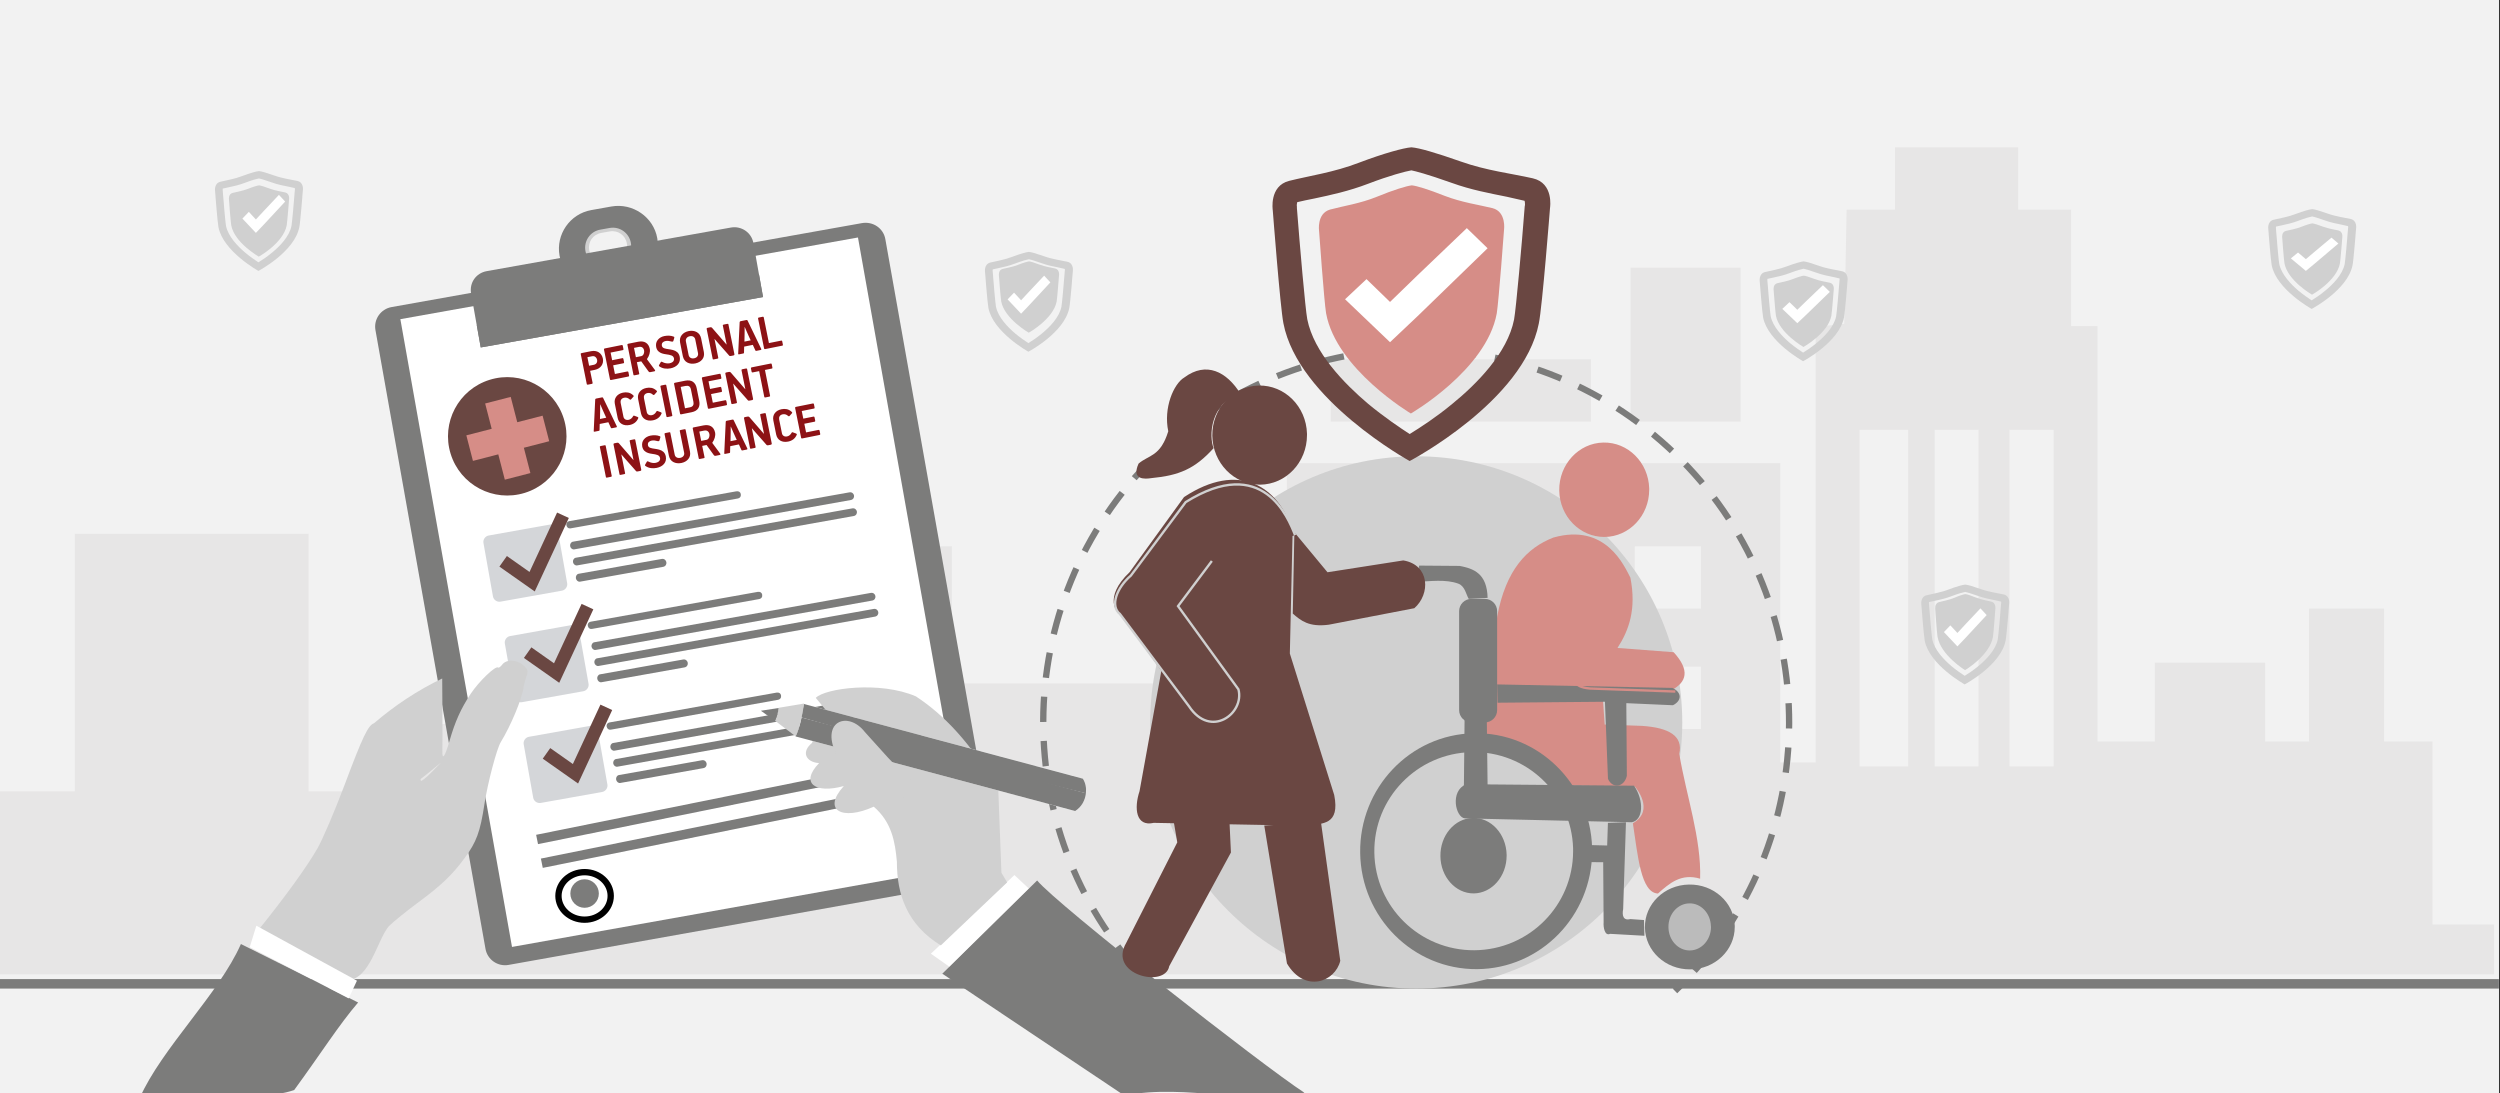 <svg width="526" height="230" xmlns="http://www.w3.org/2000/svg" xmlns:xlink="http://www.w3.org/1999/xlink" overflow="hidden"><rect width="100%" height="100%" fill="#333333" stroke="none"/><defs><clipPath id="clip0"><path d="M0 0 526 0 526 230 0 230Z" fill-rule="evenodd" clip-rule="evenodd"/></clipPath></defs><g clip-path="url(#clip0)"><rect x="0" y="0" width="525.239" height="230" fill="#FFFFFF" transform="scale(1.001 1)"/><rect x="0" y="0" width="525.239" height="230" fill="#F2F2F2" transform="scale(1.001 1)"/><path d="M0 154.748 0 135.497 7.892 135.497 15.728 135.497 15.728 108.429 15.728 81.308 40.292 81.308 64.856 81.308 64.856 108.429 64.856 135.497 74.582 135.497 84.308 135.497 84.308 128.572 84.308 121.595 92.866 121.333 101.425 121.071 101.647 95.944 101.925 70.817 106.093 70.817 110.205 70.817 110.205 96.154 110.205 121.543 117.653 121.543 125.044 121.543 125.044 117.137 125.044 112.783 137.548 112.783 150.053 112.783 150.053 98.357 150.053 83.931 157.945 83.931 165.781 83.931 165.781 61.217 165.781 38.451 169.949 38.451 174.117 38.451 174.117 61.217 174.117 83.931 187.121 83.931 200.07 83.931 200.07 98.357 200.07 112.783 225.079 112.783 250.088 112.783 250.088 124.166 250.088 135.497 260.258 135.497 270.484 135.497 270.484 100.98 270.484 66.463 322.336 66.463 374.187 66.463 374.187 97.937 374.187 129.412 377.911 129.412 381.634 129.412 381.634 83.564 381.634 37.717 384.635 37.454 387.637 37.14 387.914 25.127 388.137 13.114 393.194 13.114 398.307 13.114 398.307 6.557 398.307 0 411.256 0 424.205 0 424.205 6.557 424.205 13.114 429.763 13.114 435.32 13.114 435.32 25.337 435.32 37.612 438.099 37.612 440.878 37.612 440.878 81.308 440.878 125.005 446.935 125.005 452.937 125.005 452.937 116.717 452.937 108.429 464.497 108.429 476.112 108.429 476.112 116.717 476.112 125.005 480.725 125.005 485.338 125.005 485.338 111.052 485.338 97.046 493.229 97.046 501.121 97.046 501.121 111.052 501.121 125.005 506.178 125.005 511.291 125.005 511.291 144.257 511.291 163.509 517.794 163.509 524.24 163.509 524.24 168.754 524.24 174 262.148 174 0 174 0 154.748ZM401.086 94.842 401.086 59.434 395.973 59.434 390.86 59.434 390.86 94.842 390.86 130.251 395.973 130.251 401.086 130.251 401.086 94.842ZM415.869 94.842 415.869 59.434 411.256 59.434 406.643 59.434 406.643 94.842 406.643 130.251 411.256 130.251 415.869 130.251 415.869 94.842ZM431.652 94.842 431.652 59.434 426.984 59.434 422.371 59.434 422.371 94.842 422.371 130.251 426.984 130.251 431.652 130.251 431.652 94.842ZM301.94 115.825 301.94 109.268 294.993 109.268 288.046 109.268 288.046 115.825 288.046 122.382 294.993 122.382 301.94 122.382 301.94 115.825ZM329.727 115.825 329.727 109.268 322.78 109.268 315.833 109.268 315.833 115.825 315.833 122.382 322.78 122.382 329.727 122.382 329.727 115.825ZM357.515 115.825 357.515 109.268 350.568 109.268 343.621 109.268 343.621 115.825 343.621 122.382 350.568 122.382 357.515 122.382 357.515 115.825ZM301.94 90.488 301.94 83.931 294.993 83.931 288.046 83.931 288.046 90.488 288.046 97.046 294.993 97.046 301.94 97.046 301.94 90.488ZM329.727 90.488 329.727 83.931 322.78 83.931 315.833 83.931 315.833 90.488 315.833 97.046 322.78 97.046 329.727 97.046 329.727 90.488ZM357.515 90.488 357.515 83.931 350.568 83.931 343.621 83.931 343.621 90.488 343.621 97.046 350.568 97.046 357.515 97.046 357.515 90.488ZM279.71 51.146 279.71 44.589 307.053 44.589 334.396 44.589 334.396 51.146 334.396 57.703 307.053 57.703 279.71 57.703 279.71 51.146ZM342.732 41.546 342.732 25.337 354.291 25.337 365.851 25.337 365.851 41.546 365.851 57.703 354.291 57.703 342.732 57.703 342.732 41.546Z" fill="#E7E6E6" fill-rule="evenodd" transform="matrix(1.001 0 -0 1 0 31)"/><path d="M0 0 525.239 0" stroke="#7C7C7B" stroke-width="1.997" stroke-miterlimit="8" fill="none" fill-rule="evenodd" transform="matrix(1.001 0 -0 1 0 207)"/><path d="M0 56C-1.42385e-14 25.072 25.036 0 55.919 0 86.802-1.42591e-14 111.838 25.072 111.838 56 111.838 86.928 86.802 112 55.919 112 25.036 112-2.13577e-14 86.928 0 56Z" fill="#D0D0D0" fill-rule="evenodd" transform="matrix(1.001 0 -0 1 242 96)"/><path d="M18.973 10.034C18.973 15.503 14.774 19.932 9.585 19.977 4.397 20 0.132 15.638 0.066 10.169 0 4.723 4.133 0.226 9.321 0.113 14.51 0 18.819 4.294 18.973 9.763" fill="#D68D87" fill-rule="evenodd" transform="matrix(1.001 0 -0 1 328 93)"/><path d="M3.008 19.68C4.862 9.84 9.25 5.279 14.814 3.1 25.828 0 29.695 9.031 31.007 11.547 32.296 18.174 30.713 22.578 28.293 26.329L40.099 27.228C43.581 31.047 42.835 33.518 39.669 35.203L25.081 35.158 25.602 42.437 33.517 42.729C39.035 43.111 42.134 44.796 41.275 48.615 42.745 57.377 45.933 66.43 45.662 74.877 41.659 73.687 39.216 75.843 36.797 78 33.178 77.843 32.567 69.98 31.527 63.218 36.322 60.432 31.957 55.512 31.957 55.512L13.864 55.22 0 46.369 3.008 19.68Z" fill="#D68D87" fill-rule="evenodd" transform="matrix(1.001 0 -0 1 312 110)"/><path d="M25.485 136.427C-6.461 107.168-8.674 57.514 20.543 25.522 49.76-6.471 99.342-8.686 131.288 20.573 163.234 49.832 165.447 99.486 136.23 131.478 135.122 132.691 133.977 133.868 132.796 135.009" stroke="#7C7C7B" stroke-width="1.331" stroke-miterlimit="8" stroke-dasharray="5.326 3.994" fill="none" fill-rule="evenodd" transform="matrix(1.001 0 -0 1 219.5 73.5)"/><path d="M20.06 0C20.001 0 20.001 0 20.001 0 20.001 0 20.001 0 20.001 0 18.939 0.12 16.166 0.959 12.685 2.397 9.145 3.835 5.723 4.315 2.832 5.094 0 5.933 0.531 9.588 0.531 9.588 0.531 9.588 1.593 24.45 2.006 26.906 4.13 38.652 19.824 48 19.824 48 19.824 48 19.824 48 19.824 48 19.824 48 35.694 38.831 37.877 26.966 38.29 24.45 39.411 9.348 39.411 9.348 39.411 9.348 39.942 5.573 36.992 4.794 34.042 4.075 30.561 3.596 26.962 2.217 23.482 0.839 21.122 0.12 20.06 0 20.06 0 20.06 0 20.06 0Z" fill="#D68D87" fill-rule="evenodd" transform="matrix(1.001 0 -0 1 277 39)"/><path d="M29.926 0C29.866 0 29.866 0 29.866 0 29.866 0 29.866 0 29.866 0 28.294 0.12 24.122 1.255 18.923 3.228 13.663 5.261 8.524 5.978 4.232 7.054 0 8.13 0.786 13.212 0.786 13.212 0.786 13.212 2.358 33.658 3.023 37.005 6.106 53.087 29.564 66 29.564 66 29.564 66 29.564 66 29.564 66 29.564 66 53.505 53.446 56.709 37.065 57.434 33.658 59.067 12.734 59.067 12.734 59.067 12.734 59.913 7.533 55.439 6.516 50.965 5.5 45.706 4.902 40.325 2.989 35.065 1.136 31.559 0.12 29.987 0 29.987 0 29.987 0 29.987 0L29.926 0ZM38.39 7.473C42.502 8.967 46.492 9.685 49.998 10.402 49.998 10.402 53.142 11.12 53.686 11.239 53.686 11.239 53.807 11.239 53.807 12.136 53.807 12.255 53.746 12.255 53.746 12.435 53.142 20.386 51.933 33.897 51.51 36.228 50.119 43.283 43.65 49.799 38.511 53.984 35.126 56.794 31.8 58.946 29.564 60.321 27.448 58.946 24.183 56.734 20.858 53.984 15.779 49.679 9.431 43.163 8.041 36.169 7.618 33.897 6.469 20.625 5.864 12.793 5.864 12.674 5.864 12.674 5.864 12.495 5.804 12.196 5.864 11.837 5.925 11.538 7.013 11.299 8.222 11 9.552 10.761 12.938 10.043 16.807 9.207 20.858 7.652 25.392 5.918 28.596 5.082 29.926 4.842 30.773 5.022 33.01 5.56 38.39 7.473Z" fill="#6A4742" fill-rule="evenodd" transform="matrix(1.001 0 -0 1 267 31)"/><path d="M25.594 0 15.269 9.882 9.452 15.529 4.508 10.729 0 14.965 9.452 24 9.452 24 9.452 24 15.269 18.494 29.957 4.235 25.594 0Z" fill="#FFFFFF" fill-rule="evenodd" transform="matrix(1.001 0 -0 1 283 48)"/><path d="M104.528 140.66C4.169 140.66 4.169 140.66 4.169 140.66 1.876 140.66 0 138.784 0 136.492 0 4.168 0 4.168 0 4.168 0 1.875 1.876 0 4.169 0 104.528 0 104.528 0 104.528 0 106.925 0 108.801 1.875 108.801 4.168 108.801 136.492 108.801 136.492 108.801 136.492 108.801 138.784 106.925 140.66 104.528 140.66" fill="#7C7C7B" fill-rule="evenodd" transform="matrix(0.986 -0.176 0.175 0.984 78.264 65.344)"/><rect x="0" y="0" width="88.769" height="123.186" fill="#F3EEDD" transform="matrix(0.986 -0.176 0.175 0.984 89.685 72.379)"/><rect x="0" y="0" width="97.646" height="134.229" fill="#FFFFFF" transform="matrix(0.986 -0.176 0.175 0.984 84.236 67.153)"/><path d="M9.6 10.109C7.826 10.109 7.826 10.109 7.826 10.109 6.052 10.109 4.696 8.65 4.696 6.879 4.696 5.107 6.052 3.752 7.826 3.752 9.6 3.752 9.6 3.752 9.6 3.752 11.374 3.752 12.73 5.107 12.73 6.879 12.73 8.65 11.374 10.109 9.6 10.109M10.539 0C6.887 0 6.887 0 6.887 0 3.13 0 0 3.127 0 6.879 0 10.735 3.13 13.757 6.887 13.757 10.539 13.757 10.539 13.757 10.539 13.757 14.295 13.757 17.426 10.735 17.426 6.879 17.426 3.127 14.295 0 10.539 0" fill="#D0D0D0" fill-rule="evenodd" transform="matrix(0.986 -0.176 0.175 0.984 118.136 46.693)"/><path d="M12.512 0C8.237 0 8.237 0 8.237 0 3.649 0 0 3.76 0 8.25 0 12.845 3.649 16.605 8.237 16.605 12.512 16.605 12.512 16.605 12.512 16.605 17.099 16.605 20.853 12.845 20.853 8.25 20.853 3.76 17.099 0 12.512 0M11.365 12.114C9.384 12.114 9.384 12.114 9.384 12.114 7.194 12.114 5.526 10.443 5.526 8.25 5.526 6.162 7.194 4.386 9.384 4.386 11.365 4.386 11.365 4.386 11.365 4.386 13.554 4.386 15.223 6.162 15.223 8.25 15.223 10.443 13.554 12.114 11.365 12.114" fill="#7C7C7B" fill-rule="evenodd" transform="matrix(0.986 -0.176 0.175 0.984 116.28 45.651)"/><path d="M60.241 15.591C0 15.591 0 15.591 0 15.591 0 4.054 0 4.054 0 4.054 0 1.767 1.772 0 4.065 0 56.177 0 56.177 0 56.177 0 58.365 0 60.241 1.767 60.241 4.054L60.241 15.591Z" fill="#7C7C7B" fill-rule="evenodd" transform="matrix(0.986 -0.176 0.175 0.984 98.41 57.76)"/><rect x="0" y="0" width="60.241" height="4.779" fill="#7C7C7B" transform="matrix(0.986 -0.176 0.175 0.984 100.313 68.403)"/><path d="M14.479 14.143C1.354 14.143 1.354 14.143 1.354 14.143 0.625 14.143 0 13.519 0 12.791 0 1.352 0 1.352 0 1.352 0 0.624 0.625 0 1.354 0 14.479 0 14.479 0 14.479 0 15.208 0 15.833 0.624 15.833 1.352 15.833 12.791 15.833 12.791 15.833 12.791 15.833 13.519 15.208 14.143 14.479 14.143" fill="#D4D6D9" fill-rule="evenodd" transform="matrix(0.986 -0.176 0.175 0.984 101.482 112.909)"/><path d="M36.382 1.545C0.73 1.545 0.73 1.545 0.73 1.545 0.313 1.545 0 1.236 0 0.721 0 0.309 0.313 0 0.73 0 36.382 0 36.382 0 36.382 0 36.904 0 37.216 0.309 37.216 0.721 37.216 1.236 36.904 1.545 36.382 1.545" fill="#7C7C7B" fill-rule="evenodd" transform="matrix(0.986 -0.176 0.175 0.984 119.041 109.779)"/><path d="M59.745 1.641C0.73 1.641 0.73 1.641 0.73 1.641 0.313 1.641 0 1.231 0 0.821 0 0.41 0.313 0 0.73 0 59.745 0 59.745 0 59.745 0 60.266 0 60.579 0.41 60.579 0.821 60.579 1.231 60.266 1.641 59.745 1.641" fill="#7C7C7B" fill-rule="evenodd" transform="matrix(0.986 -0.176 0.175 0.984 119.814 114.103)"/><path d="M59.745 1.641C0.73 1.641 0.73 1.641 0.73 1.641 0.313 1.641 0 1.231 0 0.821 0 0.41 0.313 0 0.73 0 59.745 0 59.745 0 59.745 0 60.266 0 60.579 0.41 60.579 0.821 60.579 1.231 60.266 1.641 59.745 1.641" fill="#7C7C7B" fill-rule="evenodd" transform="matrix(0.986 -0.176 0.175 0.984 120.417 117.477)"/><path d="M18.473 1.689C0.731 1.689 0.731 1.689 0.731 1.689 0.313 1.689 0 1.267 0 0.845 0 0.422 0.313 0 0.731 0 18.473 0 18.473 0 18.473 0 18.995 0 19.308 0.422 19.308 0.845 19.308 1.267 18.995 1.689 18.473 1.689" fill="#7C7C7B" fill-rule="evenodd" transform="matrix(0.986 -0.176 0.175 0.984 121.02 120.851)"/><path d="M14.479 14.143C1.354 14.143 1.354 14.143 1.354 14.143 0.625 14.143 0 13.519 0 12.791 0 1.352 0 1.352 0 1.352 0 0.624 0.625 0 1.354 0 14.479 0 14.479 0 14.479 0 15.208 0 15.833 0.624 15.833 1.352 15.833 12.791 15.833 12.791 15.833 12.791 15.833 13.519 15.208 14.143 14.479 14.143" fill="#D4D6D9" fill-rule="evenodd" transform="matrix(0.986 -0.176 0.175 0.984 105.981 134.067)"/><path d="M36.382 1.545C0.73 1.545 0.73 1.545 0.73 1.545 0.313 1.545 0 1.236 0 0.721 0 0.309 0.313 0 0.73 0 36.382 0 36.382 0 36.382 0 36.904 0 37.216 0.309 37.216 0.721 37.216 1.236 36.904 1.545 36.382 1.545" fill="#7C7C7B" fill-rule="evenodd" transform="matrix(0.986 -0.176 0.175 0.984 123.54 130.937)"/><path d="M59.745 1.641C0.73 1.641 0.73 1.641 0.73 1.641 0.313 1.641 0 1.231 0 0.821 0 0.41 0.313 0 0.73 0 59.745 0 59.745 0 59.745 0 60.266 0 60.579 0.41 60.579 0.821 60.579 1.231 60.266 1.641 59.745 1.641" fill="#7C7C7B" fill-rule="evenodd" transform="matrix(0.986 -0.176 0.175 0.984 124.313 135.261)"/><path d="M59.745 1.641C0.73 1.641 0.73 1.641 0.73 1.641 0.313 1.641 0 1.231 0 0.821 0 0.41 0.313 0 0.73 0 59.745 0 59.745 0 59.745 0 60.266 0 60.579 0.41 60.579 0.821 60.579 1.231 60.266 1.641 59.745 1.641" fill="#7C7C7B" fill-rule="evenodd" transform="matrix(0.986 -0.176 0.175 0.984 124.916 138.635)"/><path d="M18.473 1.689C0.731 1.689 0.731 1.689 0.731 1.689 0.313 1.689 0 1.267 0 0.845 0 0.422 0.313 0 0.731 0 18.473 0 18.473 0 18.473 0 18.995 0 19.308 0.422 19.308 0.845 19.308 1.267 18.995 1.689 18.473 1.689" fill="#7C7C7B" fill-rule="evenodd" transform="matrix(0.986 -0.176 0.175 0.984 125.52 142.009)"/><path d="M14.097 0.178 6.208 11.469 2.115 7.33 0.178 9.245 6.569 15.704 16.327 1.737Z" fill="#6A4742" fill-rule="evenodd" transform="matrix(0.986 -0.176 0.175 0.984 103.281 110.147)"/><path d="M14.097 0.178 6.208 11.469 2.115 7.33 0.178 9.245 6.569 15.704 16.327 1.737Z" fill="#6A4742" fill-rule="evenodd" transform="matrix(0.986 -0.176 0.175 0.984 108.436 129.364)"/><path d="M14.479 14.143C1.354 14.143 1.354 14.143 1.354 14.143 0.625 14.143 0 13.519 0 12.791 0 1.352 0 1.352 0 1.352 0 0.624 0.625 0 1.354 0 14.479 0 14.479 0 14.479 0 15.208 0 15.833 0.624 15.833 1.352 15.833 12.791 15.833 12.791 15.833 12.791 15.833 13.519 15.208 14.143 14.479 14.143" fill="#D4D6D9" fill-rule="evenodd" transform="matrix(0.986 -0.176 0.175 0.984 109.948 155.261)"/><path d="M36.382 1.545C0.73 1.545 0.73 1.545 0.73 1.545 0.313 1.545 0 1.236 0 0.721 0 0.309 0.313 0 0.73 0 36.382 0 36.382 0 36.382 0 36.904 0 37.216 0.309 37.216 0.721 37.216 1.236 36.904 1.545 36.382 1.545" fill="#7C7C7B" fill-rule="evenodd" transform="matrix(0.986 -0.176 0.175 0.984 127.508 152.131)"/><path d="M59.745 1.641C0.73 1.641 0.73 1.641 0.73 1.641 0.313 1.641 0 1.231 0 0.821 0 0.41 0.313 0 0.73 0 59.745 0 59.745 0 59.745 0 60.266 0 60.579 0.41 60.579 0.821 60.579 1.231 60.266 1.641 59.745 1.641" fill="#7C7C7B" fill-rule="evenodd" transform="matrix(0.986 -0.176 0.175 0.984 128.281 156.455)"/><path d="M59.745 1.641C0.73 1.641 0.73 1.641 0.73 1.641 0.313 1.641 0 1.231 0 0.821 0 0.41 0.313 0 0.73 0 59.745 0 59.745 0 59.745 0 60.266 0 60.579 0.41 60.579 0.821 60.579 1.231 60.266 1.641 59.745 1.641" fill="#7C7C7B" fill-rule="evenodd" transform="matrix(0.986 -0.176 0.175 0.984 128.884 159.829)"/><path d="M18.473 1.689C0.731 1.689 0.731 1.689 0.731 1.689 0.313 1.689 0 1.267 0 0.845 0 0.422 0.313 0 0.731 0 18.473 0 18.473 0 18.473 0 18.995 0 19.308 0.422 19.308 0.845 19.308 1.267 18.995 1.689 18.473 1.689" fill="#7C7C7B" fill-rule="evenodd" transform="matrix(0.986 -0.176 0.175 0.984 129.487 163.203)"/><path d="M14.097 0.178 6.208 11.469 2.115 7.33 0.178 9.245 6.569 15.704 16.327 1.737Z" fill="#6A4742" fill-rule="evenodd" transform="matrix(0.986 -0.176 0.175 0.984 112.403 150.558)"/><path d="M0 12.456C-3.17157e-15 5.577 5.577 0 12.456 0 19.335-3.17157e-15 24.912 5.577 24.912 12.456 24.912 19.335 19.335 24.912 12.456 24.912 5.577 24.912-4.75736e-15 19.335 0 12.456Z" fill="#6A4742" fill-rule="evenodd" transform="matrix(0.956 -0.296 0.296 0.955 91.13 83.595)"/><path d="M0 5.504 5.504 5.504 5.504 0 11.055 0 11.055 5.504 16.559 5.504 16.559 11.055 11.055 11.055 11.055 16.559 5.504 16.559 5.504 11.055 0 11.055Z" fill="#D68D87" fill-rule="evenodd" transform="matrix(0.969 -0.25 0.25 0.968 96.742 86.27)"/><path d="M1.669 20.082C1.721 20.081 1.766 20.094 1.805 20.12 1.844 20.147 1.865 20.193 1.867 20.258L1.867 26.693C1.866 26.753 1.848 26.796 1.813 26.821 1.778 26.846 1.73 26.859 1.669 26.858L0.813 26.858C0.752 26.859 0.704 26.846 0.669 26.821 0.634 26.796 0.617 26.753 0.616 26.693L0.616 20.258C0.616 20.198 0.632 20.153 0.665 20.125 0.698 20.096 0.748 20.082 0.813 20.082ZM7.993 20.082C8.055 20.081 8.105 20.094 8.143 20.119 8.181 20.144 8.201 20.187 8.202 20.247L8.202 26.628C8.2 26.714 8.174 26.774 8.125 26.809 8.076 26.843 8.018 26.86 7.95 26.858L7.401 26.858C7.32 26.86 7.252 26.85 7.197 26.828 7.142 26.806 7.093 26.757 7.05 26.682 6.943 26.489 6.785 26.213 6.577 25.854 6.369 25.495 6.144 25.108 5.903 24.693 5.662 24.278 5.437 23.891 5.231 23.53 5.024 23.17 4.868 22.892 4.764 22.696L4.731 22.707 4.731 26.682C4.731 26.747 4.714 26.793 4.681 26.82 4.649 26.846 4.599 26.859 4.533 26.858L3.732 26.858C3.666 26.859 3.617 26.846 3.584 26.821 3.551 26.796 3.535 26.753 3.535 26.693L3.535 20.335C3.533 20.247 3.55 20.183 3.587 20.142 3.624 20.102 3.69 20.081 3.787 20.082L4.336 20.082C4.432 20.081 4.506 20.096 4.558 20.127 4.61 20.158 4.657 20.209 4.698 20.28L6.984 24.321 7.006 24.299 7.006 20.247C7.006 20.187 7.023 20.144 7.057 20.119 7.091 20.094 7.143 20.081 7.215 20.082ZM12.514 20.115C12.837 20.196 13.133 20.324 13.403 20.499 13.477 20.551 13.513 20.603 13.51 20.654 13.507 20.705 13.483 20.77 13.436 20.85L13.151 21.377C13.117 21.436 13.07 21.471 13.011 21.481 12.952 21.491 12.889 21.482 12.822 21.454 12.611 21.342 12.398 21.25 12.182 21.179 11.966 21.108 11.758 21.072 11.558 21.069 11.296 21.065 11.072 21.126 10.885 21.253 10.697 21.381 10.599 21.601 10.591 21.915 10.608 22.179 10.74 22.38 10.986 22.518 11.232 22.657 11.485 22.767 11.745 22.849 12.068 22.957 12.386 23.086 12.7 23.236 13.014 23.386 13.275 23.592 13.484 23.854 13.693 24.117 13.801 24.47 13.809 24.915 13.794 25.556 13.569 26.048 13.133 26.392 12.697 26.736 12.139 26.91 11.459 26.913 11.046 26.914 10.647 26.849 10.262 26.716 9.877 26.583 9.544 26.374 9.263 26.09 9.196 26.033 9.159 25.978 9.153 25.926 9.147 25.874 9.176 25.808 9.241 25.728L9.669 25.245C9.732 25.176 9.789 25.148 9.84 25.161 9.891 25.173 9.951 25.209 10.02 25.267 10.22 25.439 10.449 25.575 10.706 25.675 10.964 25.774 11.204 25.825 11.426 25.827 11.819 25.822 12.107 25.741 12.289 25.584 12.471 25.427 12.561 25.222 12.558 24.97 12.548 24.676 12.409 24.446 12.141 24.28 11.872 24.115 11.535 23.968 11.129 23.838 10.841 23.746 10.563 23.625 10.295 23.474 10.027 23.324 9.806 23.124 9.632 22.876 9.458 22.628 9.368 22.311 9.362 21.926 9.378 21.322 9.587 20.85 9.99 20.511 10.393 20.172 10.894 20 11.492 19.994 11.851 19.993 12.191 20.033 12.514 20.115ZM22.751 21.179 21.74 21.179 21.74 23.18 22.905 23.18C23.081 23.174 23.229 23.11 23.348 22.989 23.467 22.868 23.557 22.727 23.617 22.564 23.677 22.402 23.708 22.255 23.708 22.125 23.709 21.84 23.632 21.612 23.477 21.442 23.322 21.271 23.08 21.183 22.751 21.179ZM18.78 20.082C18.847 20.081 18.898 20.093 18.934 20.118 18.97 20.142 18.988 20.181 18.989 20.236L18.989 24.948C18.973 25.573 18.753 26.058 18.329 26.401 17.905 26.745 17.375 26.919 16.738 26.924 16.096 26.919 15.562 26.745 15.137 26.401 14.712 26.058 14.492 25.573 14.476 24.948L14.476 20.247C14.475 20.187 14.49 20.144 14.521 20.119 14.552 20.094 14.602 20.081 14.673 20.082L15.518 20.082C15.574 20.081 15.621 20.091 15.658 20.114 15.695 20.136 15.714 20.177 15.716 20.236L15.716 24.948C15.719 25.196 15.811 25.401 15.99 25.563 16.17 25.726 16.415 25.81 16.727 25.816 17.038 25.81 17.284 25.726 17.463 25.562 17.643 25.398 17.735 25.19 17.738 24.937L17.738 20.247C17.738 20.187 17.755 20.144 17.788 20.119 17.82 20.094 17.87 20.081 17.936 20.082ZM28.436 21.466 28.402 21.466C28.359 21.685 28.317 21.903 28.275 22.12 28.233 22.336 28.188 22.554 28.139 22.773L27.765 24.454 29.105 24.454C29.038 24.166 28.969 23.873 28.898 23.575 28.827 23.277 28.761 22.984 28.699 22.696ZM22.861 20.082C23.525 20.086 24.038 20.259 24.399 20.599 24.76 20.94 24.943 21.422 24.948 22.047 24.94 22.392 24.846 22.738 24.665 23.086 24.485 23.433 24.264 23.724 24.004 23.959 23.983 23.98 23.968 24 23.96 24.018 23.952 24.035 23.949 24.052 23.949 24.068 23.951 24.101 23.969 24.145 24.004 24.2L25.134 26.616C25.162 26.675 25.162 26.729 25.136 26.779 25.11 26.828 25.058 26.855 24.981 26.858L24.147 26.858C24.009 26.857 23.914 26.835 23.861 26.791 23.809 26.747 23.769 26.689 23.741 26.616L22.674 24.255 21.74 24.255C21.741 24.661 21.742 25.068 21.746 25.474 21.749 25.881 21.751 26.287 21.751 26.693 21.751 26.753 21.735 26.796 21.702 26.821 21.669 26.846 21.619 26.859 21.554 26.858L20.709 26.858C20.643 26.859 20.593 26.846 20.561 26.821 20.528 26.796 20.511 26.753 20.511 26.693L20.511 20.268C20.509 20.146 20.568 20.084 20.687 20.082ZM29.191 20.109C29.233 20.13 29.264 20.172 29.281 20.236 29.556 21.302 29.83 22.369 30.104 23.438 30.377 24.506 30.649 25.573 30.918 26.639 30.927 26.662 30.931 26.692 30.929 26.726 30.93 26.761 30.92 26.791 30.899 26.817 30.878 26.843 30.84 26.857 30.786 26.858L29.831 26.858C29.781 26.859 29.742 26.849 29.714 26.831 29.685 26.812 29.666 26.781 29.655 26.737 29.605 26.523 29.554 26.311 29.502 26.102 29.451 25.892 29.403 25.683 29.358 25.474L27.502 25.474C27.476 25.582 27.434 25.764 27.375 26.019 27.317 26.274 27.264 26.514 27.216 26.737 27.205 26.786 27.184 26.818 27.153 26.835 27.122 26.852 27.085 26.859 27.041 26.858L26.14 26.858C26.021 26.856 25.962 26.816 25.964 26.737 25.964 26.721 25.966 26.707 25.971 26.693 25.975 26.68 25.98 26.666 25.986 26.649L27.59 20.236C27.606 20.191 27.631 20.154 27.667 20.126 27.702 20.098 27.749 20.083 27.809 20.082L29.051 20.082C29.101 20.08 29.148 20.089 29.191 20.109ZM35.955 20.082C36.016 20.081 36.066 20.094 36.104 20.119 36.142 20.144 36.162 20.187 36.163 20.247L36.163 26.628C36.161 26.714 36.135 26.774 36.086 26.809 36.037 26.843 35.979 26.86 35.911 26.858L35.362 26.858C35.281 26.86 35.213 26.85 35.158 26.828 35.103 26.806 35.054 26.757 35.011 26.682 34.904 26.489 34.746 26.213 34.538 25.854 34.33 25.495 34.105 25.108 33.864 24.693 33.623 24.278 33.398 23.891 33.192 23.53 32.985 23.17 32.829 22.892 32.725 22.696L32.692 22.707 32.692 26.682C32.692 26.747 32.675 26.793 32.642 26.82 32.61 26.846 32.56 26.859 32.494 26.858L31.693 26.858C31.628 26.859 31.578 26.846 31.545 26.821 31.512 26.796 31.496 26.753 31.496 26.693L31.496 20.334C31.494 20.247 31.512 20.183 31.548 20.142 31.585 20.102 31.651 20.081 31.748 20.082L32.297 20.082C32.393 20.081 32.467 20.096 32.519 20.127 32.571 20.158 32.618 20.209 32.659 20.28L34.945 24.321 34.967 24.299 34.967 20.247C34.967 20.187 34.984 20.144 35.018 20.119 35.052 20.094 35.105 20.081 35.176 20.082ZM40.668 20.175C41.015 20.318 41.328 20.583 41.605 20.971 41.64 21.015 41.656 21.063 41.652 21.113 41.648 21.164 41.615 21.211 41.55 21.256L40.957 21.707C40.896 21.738 40.838 21.744 40.784 21.724 40.731 21.705 40.69 21.67 40.661 21.619 40.538 21.442 40.388 21.306 40.209 21.212 40.03 21.118 39.833 21.07 39.617 21.069 39.309 21.077 39.077 21.166 38.92 21.338 38.763 21.511 38.684 21.721 38.684 21.97L38.684 24.97C38.684 25.207 38.765 25.406 38.925 25.566 39.085 25.726 39.32 25.81 39.628 25.816 39.834 25.812 40.024 25.762 40.201 25.665 40.377 25.568 40.527 25.446 40.65 25.3 40.686 25.256 40.726 25.217 40.768 25.183 40.81 25.149 40.866 25.151 40.935 25.19L41.594 25.596C41.645 25.625 41.679 25.664 41.696 25.712 41.714 25.76 41.709 25.809 41.682 25.86 41.426 26.24 41.12 26.514 40.764 26.68 40.407 26.846 40.022 26.928 39.606 26.924 38.954 26.918 38.433 26.741 38.043 26.396 37.653 26.05 37.453 25.575 37.444 24.97L37.444 21.926C37.455 21.331 37.657 20.858 38.047 20.509 38.438 20.159 38.947 19.98 39.573 19.972 39.955 19.964 40.32 20.032 40.668 20.175ZM2.472 11.48 2.439 11.48C2.395 11.699 2.353 11.917 2.311 12.133 2.269 12.35 2.224 12.568 2.175 12.787L1.802 14.468 3.142 14.468C3.075 14.18 3.006 13.887 2.934 13.589 2.863 13.291 2.797 12.998 2.735 12.71ZM46.302 20.082C46.357 20.081 46.4 20.096 46.431 20.126 46.462 20.156 46.477 20.203 46.478 20.268L46.478 20.982C46.479 21.043 46.466 21.091 46.439 21.126 46.413 21.161 46.367 21.178 46.302 21.179L43.688 21.179 43.688 22.817 45.873 22.817C45.939 22.818 45.987 22.836 46.016 22.871 46.046 22.906 46.061 22.954 46.06 23.015L46.06 23.717C46.06 23.778 46.046 23.826 46.018 23.861 45.989 23.896 45.945 23.914 45.885 23.914L43.688 23.914 43.688 25.772 46.368 25.772C46.423 25.772 46.466 25.786 46.497 25.816 46.528 25.846 46.543 25.893 46.544 25.959L46.544 26.672C46.545 26.794 46.487 26.856 46.368 26.858L42.645 26.858C42.584 26.858 42.536 26.842 42.501 26.81 42.466 26.779 42.448 26.732 42.448 26.672L42.448 20.268C42.448 20.146 42.514 20.084 42.645 20.082ZM3.227 10.123C3.269 10.143 3.3 10.186 3.317 10.25 3.592 11.316 3.867 12.383 4.14 13.451 4.413 14.52 4.685 15.587 4.954 16.652 4.963 16.676 4.967 16.705 4.965 16.74 4.966 16.775 4.956 16.805 4.935 16.831 4.914 16.857 4.876 16.871 4.822 16.872L3.867 16.872C3.817 16.873 3.779 16.863 3.75 16.845 3.721 16.826 3.702 16.795 3.691 16.751 3.641 16.537 3.59 16.325 3.539 16.116 3.487 15.906 3.439 15.697 3.394 15.488L1.538 15.488C1.512 15.596 1.47 15.778 1.412 16.033 1.353 16.288 1.3 16.528 1.252 16.751 1.241 16.8 1.22 16.832 1.189 16.849 1.158 16.865 1.121 16.873 1.077 16.872L0.176 16.872C0.057 16.87-0.002 16.83 0 16.751 0 16.735 0.003 16.721 0.007 16.707 0.011 16.694 0.016 16.679 0.022 16.663L1.626 10.25C1.642 10.205 1.667 10.168 1.703 10.14 1.738 10.111 1.786 10.097 1.846 10.096L3.087 10.096C3.138 10.094 3.184 10.103 3.227 10.123ZM8.712 10.189C9.06 10.332 9.372 10.597 9.65 10.984 9.685 11.029 9.7 11.077 9.697 11.127 9.693 11.178 9.659 11.225 9.595 11.27L9.002 11.72C8.94 11.752 8.882 11.758 8.829 11.738 8.775 11.719 8.734 11.684 8.705 11.633 8.583 11.456 8.432 11.32 8.253 11.226 8.075 11.132 7.878 11.084 7.662 11.083 7.354 11.091 7.121 11.18 6.964 11.352 6.807 11.524 6.728 11.735 6.728 11.984L6.728 14.984C6.729 15.221 6.81 15.42 6.97 15.58 7.13 15.74 7.364 15.823 7.673 15.83 7.878 15.826 8.069 15.776 8.245 15.679 8.422 15.582 8.571 15.46 8.694 15.313 8.731 15.27 8.77 15.231 8.812 15.197 8.855 15.163 8.91 15.165 8.98 15.204L9.639 15.61C9.689 15.639 9.723 15.678 9.741 15.726 9.758 15.774 9.753 15.823 9.727 15.874 9.471 16.254 9.165 16.527 8.808 16.694 8.452 16.86 8.066 16.942 7.651 16.938 6.999 16.931 6.477 16.755 6.088 16.41 5.698 16.064 5.498 15.589 5.488 14.984L5.488 11.94C5.5 11.345 5.701 10.872 6.092 10.523 6.482 10.173 6.991 9.994 7.618 9.986 8 9.978 8.365 10.046 8.712 10.189ZM13.705 10.189C14.053 10.332 14.365 10.597 14.643 10.984 14.678 11.029 14.693 11.077 14.69 11.127 14.686 11.178 14.652 11.225 14.588 11.27L13.995 11.72C13.933 11.752 13.876 11.758 13.822 11.738 13.768 11.719 13.727 11.684 13.698 11.633 13.576 11.456 13.425 11.32 13.246 11.226 13.068 11.132 12.871 11.084 12.655 11.083 12.347 11.091 12.114 11.18 11.957 11.352 11.8 11.524 11.722 11.735 11.721 11.984L11.721 14.984C11.722 15.221 11.803 15.42 11.963 15.58 12.123 15.74 12.357 15.823 12.666 15.83 12.871 15.826 13.062 15.776 13.238 15.679 13.415 15.582 13.564 15.46 13.687 15.313 13.724 15.27 13.763 15.231 13.805 15.197 13.848 15.163 13.903 15.165 13.973 15.204L14.632 15.61C14.682 15.639 14.716 15.678 14.734 15.726 14.751 15.774 14.746 15.823 14.72 15.874 14.464 16.254 14.158 16.527 13.801 16.694 13.445 16.86 13.059 16.942 12.644 16.938 11.992 16.931 11.47 16.755 11.081 16.41 10.691 16.064 10.491 15.589 10.481 14.984L10.481 11.94C10.493 11.345 10.694 10.872 11.085 10.523 11.475 10.173 11.984 9.994 12.611 9.986 12.993 9.978 13.358 10.046 13.705 10.189ZM20.776 11.193 19.754 11.193 19.754 15.786 20.831 15.786C21.148 15.783 21.382 15.696 21.532 15.525 21.682 15.354 21.756 15.119 21.755 14.819L21.755 12.127C21.752 11.795 21.666 11.555 21.496 11.409 21.326 11.262 21.086 11.19 20.776 11.193ZM16.648 10.096C16.7 10.095 16.745 10.108 16.784 10.134 16.823 10.161 16.844 10.207 16.846 10.272L16.846 16.707C16.845 16.767 16.828 16.81 16.793 16.835 16.758 16.86 16.709 16.873 16.648 16.872L15.793 16.872C15.732 16.873 15.684 16.86 15.649 16.835 15.614 16.81 15.596 16.767 15.595 16.707L15.595 10.272C15.595 10.211 15.611 10.167 15.645 10.138 15.677 10.11 15.727 10.096 15.793 10.096ZM20.93 10.096C21.622 10.102 22.139 10.282 22.481 10.636 22.824 10.991 22.995 11.484 22.994 12.116L22.994 14.83C22.994 15.473 22.825 15.972 22.485 16.329 22.146 16.686 21.639 16.867 20.963 16.872L18.712 16.872C18.651 16.872 18.602 16.856 18.567 16.824 18.532 16.792 18.515 16.746 18.514 16.686L18.514 10.282C18.514 10.16 18.58 10.098 18.712 10.096ZM28.327 10.096C28.382 10.095 28.425 10.11 28.456 10.14 28.487 10.169 28.502 10.217 28.503 10.282L28.503 10.995C28.504 11.056 28.491 11.104 28.464 11.14 28.438 11.175 28.392 11.192 28.327 11.193L25.713 11.193 25.713 12.831 27.899 12.831C27.964 12.832 28.012 12.85 28.041 12.885 28.071 12.919 28.086 12.968 28.085 13.029L28.085 13.731C28.085 13.792 28.071 13.84 28.043 13.875 28.014 13.91 27.97 13.928 27.91 13.928L25.712 13.928 25.713 15.786 28.393 15.786C28.448 15.786 28.491 15.8 28.522 15.83 28.553 15.86 28.568 15.907 28.569 15.973L28.569 16.686C28.57 16.808 28.512 16.87 28.393 16.872L24.67 16.872C24.609 16.872 24.561 16.856 24.526 16.824 24.491 16.792 24.473 16.746 24.473 16.686L24.473 10.282C24.473 10.16 24.538 10.098 24.67 10.096ZM33.957 10.096C34.019 10.095 34.069 10.108 34.107 10.133 34.145 10.158 34.165 10.201 34.166 10.261L34.166 16.642C34.164 16.728 34.138 16.788 34.089 16.823 34.04 16.857 33.981 16.873 33.913 16.872L33.365 16.872C33.284 16.874 33.216 16.864 33.16 16.842 33.105 16.82 33.056 16.771 33.014 16.696 32.907 16.503 32.749 16.227 32.541 15.868 32.333 15.509 32.108 15.122 31.867 14.707 31.625 14.292 31.401 13.905 31.195 13.544 30.988 13.184 30.832 12.906 30.728 12.71L30.695 12.721 30.695 16.696C30.695 16.761 30.678 16.807 30.645 16.834 30.612 16.86 30.563 16.873 30.497 16.872L29.696 16.872C29.63 16.873 29.581 16.86 29.548 16.835 29.515 16.81 29.499 16.767 29.499 16.707L29.499 10.348C29.497 10.261 29.514 10.197 29.551 10.156 29.587 10.116 29.654 10.095 29.751 10.096L30.3 10.096C30.396 10.095 30.47 10.11 30.522 10.141 30.574 10.172 30.621 10.223 30.662 10.294L32.948 14.335 32.97 14.313 32.97 10.261C32.97 10.201 32.987 10.158 33.021 10.133 33.055 10.108 33.107 10.095 33.178 10.096ZM39.279 10.096C39.334 10.096 39.375 10.112 39.402 10.143 39.43 10.173 39.443 10.216 39.443 10.271L39.443 10.985C39.445 11.046 39.434 11.094 39.41 11.129 39.387 11.164 39.343 11.181 39.279 11.182L37.807 11.182 37.796 16.696C37.796 16.761 37.779 16.807 37.746 16.834 37.714 16.86 37.664 16.873 37.598 16.872L36.753 16.872C36.692 16.873 36.644 16.86 36.609 16.835 36.574 16.81 36.556 16.767 36.556 16.707L36.567 11.182 35.172 11.182C35.106 11.183 35.059 11.168 35.029 11.137 34.999 11.106 34.985 11.055 34.985 10.985L34.985 10.282C34.985 10.222 34.999 10.176 35.029 10.144 35.059 10.112 35.106 10.096 35.172 10.096ZM2.779 1.196 1.768 1.196 1.768 3.032 2.779 3.032C3.047 3.027 3.259 2.943 3.417 2.778 3.574 2.612 3.655 2.393 3.659 2.119 3.658 1.874 3.583 1.661 3.433 1.48 3.284 1.3 3.066 1.205 2.779 1.196ZM2.779 0.11C3.44 0.12 3.956 0.311 4.329 0.681 4.702 1.051 4.892 1.537 4.899 2.141 4.887 2.719 4.688 3.19 4.302 3.554 3.915 3.918 3.412 4.106 2.79 4.118L1.768 4.118 1.779 6.71C1.779 6.829 1.713 6.888 1.581 6.886L0.737 6.886C0.67 6.886 0.619 6.872 0.583 6.843 0.547 6.815 0.529 6.77 0.528 6.71L0.528 0.274C0.529 0.215 0.547 0.172 0.583 0.147 0.619 0.122 0.67 0.109 0.737 0.11ZM12.765 1.207 11.754 1.207 11.754 3.208 12.919 3.208C13.095 3.201 13.243 3.138 13.362 3.017 13.481 2.896 13.57 2.754 13.631 2.592 13.691 2.429 13.722 2.283 13.722 2.152 13.723 1.868 13.646 1.64 13.491 1.469 13.335 1.299 13.094 1.211 12.765 1.207ZM9.353 0.11C9.409 0.109 9.452 0.124 9.482 0.154 9.513 0.183 9.529 0.231 9.529 0.296L9.529 1.009C9.53 1.07 9.517 1.118 9.491 1.153 9.464 1.188 9.418 1.206 9.353 1.207L6.739 1.207 6.739 2.845 8.925 2.845C8.99 2.846 9.038 2.864 9.068 2.899 9.098 2.933 9.112 2.981 9.112 3.042L9.112 3.745C9.112 3.806 9.098 3.854 9.069 3.889 9.041 3.924 8.996 3.941 8.936 3.942L6.739 3.942 6.739 5.8 9.419 5.8C9.475 5.799 9.518 5.814 9.548 5.844 9.579 5.873 9.595 5.921 9.595 5.986L9.595 6.7C9.597 6.822 9.538 6.884 9.419 6.886L5.697 6.886C5.636 6.886 5.588 6.87 5.553 6.838 5.518 6.806 5.5 6.76 5.499 6.7L5.499 0.296C5.499 0.174 5.565 0.112 5.697 0.11ZM12.875 0.11C13.539 0.114 14.051 0.287 14.413 0.627 14.774 0.968 14.957 1.45 14.961 2.075 14.954 2.42 14.86 2.766 14.679 3.114 14.498 3.461 14.278 3.752 14.018 3.986 13.996 4.008 13.982 4.028 13.974 4.045 13.966 4.063 13.963 4.08 13.963 4.096 13.965 4.129 13.983 4.173 14.018 4.228L15.148 6.644C15.175 6.702 15.176 6.756 15.15 6.806 15.123 6.856 15.072 6.883 14.995 6.886L14.161 6.886C14.023 6.885 13.928 6.862 13.875 6.819 13.823 6.775 13.783 6.717 13.755 6.644L12.688 4.283 11.754 4.283C11.755 4.689 11.756 5.095 11.76 5.502 11.763 5.908 11.765 6.315 11.765 6.721 11.765 6.781 11.749 6.824 11.716 6.849 11.683 6.874 11.633 6.887 11.568 6.886L10.723 6.886C10.657 6.887 10.607 6.874 10.575 6.849 10.542 6.824 10.525 6.781 10.525 6.721L10.525 0.296C10.523 0.174 10.582 0.112 10.701 0.11ZM23.728 1.108C23.402 1.114 23.15 1.203 22.974 1.374 22.797 1.546 22.708 1.761 22.706 2.02L22.706 4.943C22.707 5.201 22.795 5.415 22.968 5.583 23.142 5.751 23.391 5.838 23.717 5.844 24.028 5.839 24.272 5.753 24.448 5.587 24.624 5.421 24.714 5.206 24.717 4.943L24.717 2.02C24.717 1.761 24.633 1.546 24.466 1.374 24.299 1.203 24.053 1.114 23.728 1.108ZM19.504 0.143C19.827 0.224 20.123 0.352 20.393 0.527 20.468 0.579 20.503 0.631 20.5 0.682 20.498 0.733 20.473 0.798 20.426 0.878L20.141 1.405C20.107 1.464 20.06 1.499 20.001 1.509 19.942 1.519 19.879 1.51 19.812 1.482 19.602 1.369 19.388 1.278 19.172 1.207 18.956 1.136 18.748 1.099 18.548 1.097 18.287 1.092 18.062 1.154 17.875 1.281 17.688 1.408 17.59 1.629 17.581 1.943 17.599 2.207 17.731 2.408 17.977 2.546 18.223 2.685 18.476 2.795 18.735 2.877 19.058 2.985 19.377 3.114 19.69 3.264 20.004 3.414 20.265 3.62 20.474 3.882 20.683 4.145 20.791 4.498 20.799 4.943 20.785 5.584 20.559 6.076 20.123 6.42 19.687 6.763 19.129 6.937 18.449 6.941 18.036 6.942 17.637 6.877 17.252 6.743 16.867 6.61 16.534 6.402 16.253 6.118 16.186 6.061 16.15 6.006 16.143 5.953 16.137 5.901 16.166 5.836 16.231 5.756L16.659 5.272C16.723 5.204 16.78 5.176 16.831 5.189 16.882 5.201 16.942 5.236 17.01 5.294 17.21 5.467 17.439 5.603 17.697 5.702 17.954 5.802 18.194 5.853 18.416 5.855 18.81 5.85 19.097 5.769 19.279 5.612 19.461 5.454 19.551 5.25 19.549 4.998 19.538 4.703 19.399 4.474 19.131 4.308 18.862 4.143 18.525 3.996 18.119 3.866 17.831 3.774 17.553 3.653 17.285 3.502 17.017 3.352 16.796 3.152 16.622 2.904 16.448 2.656 16.358 2.339 16.352 1.954 16.368 1.35 16.577 0.878 16.98 0.539 17.383 0.2 17.884 0.028 18.482 0.022 18.841 0.021 19.182 0.061 19.504 0.143ZM23.717 0C24.359 0.005 24.891 0.182 25.312 0.531 25.734 0.88 25.953 1.373 25.968 2.009L25.968 4.954C25.955 5.58 25.743 6.068 25.33 6.418 24.918 6.768 24.384 6.946 23.728 6.952 23.076 6.948 22.54 6.772 22.119 6.427 21.698 6.081 21.48 5.59 21.466 4.954L21.466 2.009C21.479 1.382 21.694 0.892 22.109 0.539 22.525 0.186 23.061 0.006 23.717 0ZM35.426 1.494 35.393 1.494C35.349 1.713 35.307 1.931 35.265 2.147 35.223 2.364 35.178 2.582 35.129 2.801L34.756 4.482 36.096 4.482C36.029 4.194 35.96 3.901 35.889 3.603 35.817 3.304 35.751 3.012 35.689 2.724ZM31.96 0.11C32.022 0.109 32.071 0.122 32.11 0.147 32.148 0.172 32.167 0.215 32.169 0.274L32.169 6.655C32.166 6.742 32.141 6.802 32.092 6.837 32.043 6.871 31.984 6.887 31.916 6.886L31.368 6.886C31.287 6.888 31.218 6.878 31.163 6.856 31.108 6.833 31.059 6.785 31.017 6.71 30.909 6.517 30.752 6.241 30.543 5.882 30.335 5.523 30.111 5.136 29.869 4.721 29.628 4.306 29.404 3.919 29.197 3.558 28.991 3.198 28.835 2.92 28.73 2.724L28.698 2.735 28.698 6.71C28.698 6.775 28.681 6.821 28.648 6.848 28.615 6.874 28.566 6.887 28.5 6.886L27.699 6.886C27.633 6.887 27.584 6.874 27.551 6.849 27.518 6.824 27.501 6.781 27.501 6.721L27.501 0.362C27.5 0.275 27.517 0.211 27.553 0.17 27.59 0.129 27.657 0.109 27.754 0.11L28.302 0.11C28.398 0.109 28.473 0.124 28.525 0.155 28.577 0.186 28.623 0.237 28.665 0.307L30.951 4.349 30.973 4.327 30.973 0.274C30.972 0.215 30.989 0.172 31.023 0.147 31.057 0.122 31.11 0.109 31.181 0.11ZM36.181 0.137C36.224 0.157 36.254 0.2 36.272 0.264 36.547 1.33 36.821 2.397 37.094 3.465 37.368 4.534 37.639 5.601 37.908 6.666 37.917 6.69 37.921 6.719 37.919 6.754 37.92 6.789 37.91 6.819 37.889 6.845 37.868 6.871 37.831 6.885 37.776 6.886L36.821 6.886C36.772 6.886 36.733 6.877 36.704 6.859 36.675 6.84 36.656 6.809 36.645 6.765 36.595 6.551 36.544 6.339 36.493 6.129 36.441 5.92 36.393 5.71 36.348 5.502L34.492 5.502C34.466 5.61 34.424 5.792 34.366 6.047 34.307 6.302 34.254 6.542 34.206 6.765 34.195 6.814 34.174 6.846 34.143 6.863 34.113 6.879 34.075 6.887 34.031 6.886L33.13 6.886C33.011 6.884 32.952 6.844 32.954 6.765 32.954 6.749 32.957 6.735 32.961 6.721 32.965 6.708 32.971 6.693 32.976 6.677L34.58 0.264C34.596 0.219 34.622 0.182 34.657 0.154 34.692 0.125 34.74 0.111 34.8 0.11L36.041 0.11C36.092 0.108 36.138 0.117 36.181 0.137ZM39.55 0.11C39.611 0.109 39.657 0.121 39.689 0.146 39.721 0.17 39.737 0.209 39.737 0.264L39.737 5.8 42.384 5.8C42.439 5.799 42.48 5.812 42.508 5.837 42.535 5.862 42.549 5.905 42.549 5.965L42.549 6.7C42.55 6.76 42.538 6.806 42.512 6.838 42.487 6.87 42.444 6.886 42.384 6.886L38.706 6.886C38.583 6.884 38.521 6.822 38.519 6.7L38.519 0.275C38.518 0.215 38.531 0.172 38.559 0.147 38.587 0.122 38.635 0.109 38.706 0.11Z" fill="#8D1215" fill-rule="evenodd" transform="matrix(0.982 -0.197 0.197 0.98 121.616 74.328)"/><path d="M0 0-77.279-15.622" stroke="#7C7C7B" stroke-width="1.997" stroke-miterlimit="8" fill="none" fill-rule="evenodd" transform="matrix(-1.001 -0 -0 1 113 176.622)"/><path d="M0 0-77.279-15.622" stroke="#7C7C7B" stroke-width="1.997" stroke-miterlimit="8" fill="none" fill-rule="evenodd" transform="matrix(-1.001 -0 -0 1 114 181.622)"/><path d="M0 3C-7.62775e-16 1.343 1.341 0 2.996 0 4.65 -7.63882e-16 5.991 1.343 5.991 3 5.991 4.657 4.65 6 2.996 6 1.341 6-1.14416e-15 4.657 0 3Z" fill="#7C7C7B" fill-rule="evenodd" transform="matrix(1.001 0 -0 1 120 185)"/><path d="M0 5C-1.39842e-15 2.239 2.459 0 5.492 0 8.525-1.27313e-15 10.984 2.239 10.984 5 10.984 7.761 8.525 10 5.492 10 2.459 10-2.09763e-15 7.761 0 5Z" stroke="#000000" stroke-width="1.331" stroke-miterlimit="8" fill="none" fill-rule="evenodd" transform="matrix(1.001 0 -0 1 117.5 183.5)"/><path d="M-36.646-67C-32.813-65.558-31.398-58.528-29.153-55.864-28.121-54.863-25.432-52.68-23.178-51.013-18.142-47.289-15.911-45.167-13.263-41.587-10.737-38.172-9.956-36.051-9.066-30.194-8.393-25.771-6.487-18.529-5.626-17.128-3.511-13.686-1.127-7.945-0.846-5.616-0.791-5.158-0.526-4.157-0.256-3.392 0.179-2.155 0.112-1.89-0.864-0.997-2.236 0.257-4.427 0.343-5.32-0.823-5.67-1.28-6.056-1.562-6.178-1.451-6.699-0.974-10.222-4.349-11.977-7.007-14.013-10.089-15.252-12.85-16.399-16.863-17.369-20.255-17.978-21.096-17.908-18.946-17.878-18.029-17.873-14.236-17.898-10.516-17.912-8.261-17.927-6.007-17.942-3.752-23.221-6.302-27.905-9.417-32.27-13.166-33.52-13.605-34.646-15.96-38.418-26.027-40.478-31.525-43.066-37.591-44.169-39.508-46.493-43.544-50.843-49.551-56.917-57.111L-56.34-56.997-48.98-61.203-36.646-67ZM-22.422-24.855C-22.329-24.813-21.341-24.027-20.226-23.111L-18.198-21.445-20.232-23.528C-21.352-24.673-22.34-25.458-22.429-25.272-22.517-25.086-22.514-24.898-22.422-24.855Z" fill="#D0D0D0" fill-rule="evenodd" transform="matrix(1.001 8.75495e-08 8.74228e-08 -1 111 139)"/><path d="M66.387 0C57.252 4.835 6.182 26.199 0 27.263L7.4 54.229 48.481 33.305C52.446 20.728 64.219 10.082 66.387 0Z" fill="#7C7C7B" fill-rule="evenodd" transform="matrix(0.488 0.873 -0.874 0.488 242.043 171.946)"/><path d="M0 1.249 3.918 0 10.131 22.599 5.877 24.639 0 1.249Z" fill="#FFFFFF" fill-rule="evenodd" transform="matrix(0.488 0.873 -0.874 0.488 214.524 183.503)"/><path d="M53.62 7.819 51.267 7.88 35.803 0C24.239 0.122 16.275 2.281 10.111 5.478 3.553 10.469-0.718 21.359 0.106 24.009L3.276 23.43 8.005 29.333C8.494 32.193 10.846 32.497 12.429 30.094 14.14 35.754 17.74 33.898 19.175 27.902 21.399 34.506 25.457 31.707 26.039 24.527 30.768 22.822 34.674 24.22 38.515 25.925 44.432 29.243 51.044 30.566 58.396 26.458L53.62 7.819Z" fill="#D0D0D0" fill-rule="evenodd" transform="matrix(0.488 0.873 -0.874 0.488 192.57 135.023)"/><path d="M0 43.655C1.891 45.084 3.72 46.606 5.123 48.492L47.508 4.837C47.447 2.616 45.252 0 42.355 0.091L0 43.655Z" fill="#FFFFFF" fill-rule="evenodd" transform="matrix(0.488 0.873 -0.874 0.488 207.261 126.806)"/><path d="M0 43.552 2.258 45.343C16.913 30.838 31.428 15.902 45.344 0.952 44.492 0.345 43.517-0.05 42.356 0.009L0 43.552Z" fill="#7C7C7B" fill-rule="evenodd" transform="matrix(0.488 0.873 -0.874 0.488 207.174 126.854)"/><path d="M0 44.417C1.22 45.451 2.165 46.485 2.866 47.459L45.246 3.803C45.154 2.221 44.331 0.913 43.081 0L0 44.417Z" fill="#7C7C7B" fill-rule="evenodd" transform="matrix(0.488 0.873 -0.874 0.488 207.461 129.284)"/><path d="M1.817 0 0 5.081C0.739 5.635 1.386 6.312 2.002 7.082L6.991 4.896C6.036 3.418 3.08 0.893 1.817 0Z" fill="#D0D0D0" fill-rule="evenodd" transform="matrix(0.488 0.873 -0.874 0.488 168.278 146.438)"/><path d="M1.312 0 0 3.541 3.295 1.984C2.746 1.252 2.197 0.611 1.312 0Z" fill="#7C7C7B" fill-rule="evenodd" transform="matrix(0.488 0.873 -0.874 0.488 163.183 147.813)"/><path d="M20.386 0C15.937 1.892 11.123 2.655 6.582 3.754 1.006 4.609 0 10.652 7.466 11.262L25.475 8.241 20.386 0Z" fill="#D0D0D0" fill-rule="evenodd" transform="matrix(0.488 0.873 -0.874 0.488 182.032 146.433)"/><path d="M48.929 25.092C48.929 38.716 38.114 49.816 24.737 49.908 11.337 50 0.363 39.06 0.181 25.436 0 11.789 10.656 0.55 24.056 0.275 37.456 0 48.566 10.757 48.929 24.404" fill="#7C7C7B" fill-rule="evenodd" transform="matrix(1.001 0 -0 1 286 154)"/><path d="M2.595 0 5.394 0C6.828 0 7.988 1.158 7.988 2.589L7.988 23.411C7.988 24.842 6.828 26 5.394 26L2.595 26C1.161 26 0 24.842 0 23.411L0 2.589C0 1.158 1.161 0 2.595 0Z" fill="#7C7C7B" fill-rule="evenodd" transform="matrix(1.001 0 -0 1 307 126)"/><path d="M11.005 7C10.464 6.108 10.229 4.323 8.818 3.797 6.161 2.837 3.033 3.294 0 3.431L0.588 0 9.076 0.069C12.063 0.618 14.861 1.67 14.978 6.794L11.005 7Z" fill="#7C7C7B" fill-rule="evenodd" transform="matrix(1.001 0 -0 1 298 119)"/><path d="M0 0 36.857 0.734C38.944 1.766 38.762 3.487 36.948 4.382L27.149 3.946 27.263 19.247C26.673 21.679 24.246 22 23.294 19.867L22.659 3.648 0.091 3.854 0 0Z" fill="#7C7C7B" fill-rule="evenodd" transform="matrix(1.001 0 -0 1 315 144)"/><path d="M18.973 9.022C18.973 13.929 14.782 17.934 9.591 17.956 4.4 18 0.163 14.061 0.093 9.154 0 4.247 4.144 0.198 9.335 0.11 14.526 0 18.833 3.873 18.973 8.78" fill="#7C7C7B" fill-rule="evenodd" transform="matrix(1.001 0 -0 1 346 186)"/><path d="M21.284 0.136 21.126 4.895 0.045 4.351C0.293 6.096 0.474 7.728 0 8.295L20.291 8.408 20.381 21.031C20.291 22.119 20.63 24 21.735 23.479L28.958 23.887 28.868 20.578 26.024 20.374C24.512 20.759 24.218 19.649 24.489 18.266L25.076 0 21.284 0.136Z" fill="#7C7C7B" fill-rule="evenodd" transform="matrix(1.001 0 -0 1 317 173)"/><path d="M3.178 0 0.875 17.532C0.875 19.128 0 21.02 4.03 21.362L21.968 22" stroke="#D68D87" stroke-width="0.499" stroke-miterlimit="8" fill="none" fill-rule="evenodd" transform="matrix(1.001 0 -0 1 330.5 123.5)"/><path d="M22.967 6.847C20.067 2.163 15.752 0 11.182 3.412 8.931 4.728 6.751 9.835 7.795 14.741 6.148 20.116 3.689 19.692 1.554 21.543 0 25 2.853 24.822 4.222 24.599 10.045 24.041 13.363 22.681 17.329 18.287 16.332 15.923 16.494 8.787 22.967 6.847Z" fill="#6A4742" fill-rule="evenodd" transform="matrix(1.001 0 -0 1 238 76)"/><path d="M12.336 44.147 7.752 69.463C6.561 73.059 6.966 77 10.741 76.129L43.119 76.748C46.153 76.198 49.928 76.656 48.669 70.264L39.344 40.505 39.929 14.685C36.918 5.201 28.604 0 17.099 7.583L5.662 23.391C0 28.729 3.191 32.257 3.393 31.684L12.336 44.147Z" fill="#6A4742" fill-rule="evenodd" transform="matrix(1.001 0 -0 1 232 97)"/><path d="M0.337 0 7.296 8.403 23.234 5.912C28.846 6.863 28.958 13.001 25.546 15.968L7.587 19.434C3.345 20 1.684 18.55 0 17.101L0.337 0Z" fill="#6A4742" fill-rule="evenodd" transform="matrix(1.001 0 -0 1 272 112)"/><path d="M13.962 0 14.684 4.236 3.97 25.349C0 32.078 12.135 35 12.992 30.288L25.962 6.366 25.669 0.136 13.962 0Z" fill="#6A4742" fill-rule="evenodd" transform="matrix(1.001 0 -0 1 233 173)"/><path d="M0 0.695 4.773 29.72C8.493 36 14.901 33.622 15.977 29.159L11.921 0 0 0.695Z" fill="#6A4742" fill-rule="evenodd" transform="matrix(1.001 0 -0 1 266 173)"/><path d="M19.971 10.536C19.971 16.278 15.556 20.929 10.101 20.976 4.623 21 0.162 16.42 0.069 10.678 0 4.959 4.346 0.237 9.824 0.119 15.279 0 19.809 4.508 19.971 10.251" fill="#6A4742" fill-rule="evenodd" transform="matrix(1.001 0 -0 1 255 81)"/><path d="M38.944 17.088C37.473 13.393 32.178 0 15.953 10.146L4.435 25.599C1.448 28.175 0 32.005 2.15 33.707L16.654 53.102C21.203 60 28.376 54.602 27.041 49.541L14.346 32.027 21.452 22.531" stroke="#D0D0D0" stroke-width="0.499" stroke-miterlimit="8" fill="#6A4742" fill-rule="evenodd" transform="matrix(1.001 0 -0 1 233.5 95.5)"/><path d="M41.939 21.091C41.939 32.533 32.686 41.841 21.187 41.932 9.712 42 0.321 32.828 0.16 21.363 0 9.921 9.139 0.477 20.615 0.25 32.09 0 41.618 9.058 41.939 20.501" fill="#D0D0D0" fill-rule="evenodd" transform="matrix(1.001 0 -0 1 289 158)"/><path d="M3.47 0C0 1.433 1.248 7.021 3.221 7.188L38.287 8C40.669 7.57 40.941 3.534 38.763 0.31L3.47 0Z" fill="#7C7C7B" fill-rule="evenodd" transform="matrix(1.001 0 -0 1 305 165)"/><path d="M13.98 8.024C13.98 12.396 10.887 15.928 7.065 15.976 3.243 16 0.107 12.492 0.064 8.144 0 3.772 3.049 0.192 6.872 0.096 10.694 0 13.872 3.459 13.98 7.808" fill="#7C7C7B" fill-rule="evenodd" transform="matrix(1.001 0 -0 1 303 172)"/><path d="M0.15 0 0 14.856 4.993 15 4.818 0.312 0.15 0Z" fill="#7C7C7B" fill-rule="evenodd" transform="matrix(1.001 0 -0 1 308 151)"/><path d="M8.987 5.012C8.987 7.739 6.988 9.953 4.546 9.977 2.084 10 0.063 7.809 0.042 5.082 0 2.354 1.957 0.117 4.42 0.07 6.861 0 8.903 2.168 8.966 4.872" fill="#BBBBBB" fill-rule="evenodd" transform="matrix(1.001 0 -0 1 351 190)"/><path d="M6.519 0C6.5 0 6.5 0 6.5 0 6.5 0 6.5 0 6.5 0 6.155 0.037 5.254 0.3 4.123 0.749 2.972 1.198 1.86 1.348 0.92 1.592 0 1.854 0.173 2.996 0.173 2.996 0.173 2.996 0.518 7.64 0.652 8.408 1.342 12.079 6.443 15 6.443 15 6.443 15 6.443 15 6.443 15 6.443 15 11.601 12.135 12.31 8.427 12.444 7.64 12.809 2.921 12.809 2.921 12.809 2.921 12.981 1.742 12.023 1.498 11.064 1.273 9.932 1.124 8.763 0.693 7.631 0.262 6.864 0.037 6.519 0 6.519 0 6.519 0 6.519 0Z" fill="#D0D0D0" fill-rule="evenodd" transform="matrix(1.001 0 -0 1 480 47)"/><path d="M9.477 0C9.458 0 9.458 0 9.458 0 9.458 0 9.458 0 9.458 0 8.96 0.038 7.639 0.399 5.992 1.027 4.327 1.674 2.699 1.902 1.34 2.245 0 2.587 0.249 4.204 0.249 4.204 0.249 4.204 0.747 10.709 0.957 11.774 1.934 16.891 9.362 21 9.362 21 9.362 21 9.362 21 9.362 21 9.362 21 16.943 17.005 17.958 11.793 18.188 10.709 18.704 4.052 18.704 4.052 18.704 4.052 18.973 2.397 17.556 2.073 16.139 1.75 14.473 1.56 12.77 0.951 11.104 0.361 9.994 0.038 9.496 0 9.496 0 9.496 0 9.496 0L9.477 0ZM12.157 2.378C13.459 2.853 14.722 3.082 15.833 3.31 15.833 3.31 16.828 3.538 17.001 3.576 17.001 3.576 17.039 3.576 17.039 3.861 17.039 3.899 17.02 3.899 17.02 3.957 16.828 6.486 16.445 10.785 16.311 11.527 15.871 13.772 13.823 15.845 12.195 17.177 11.123 18.071 10.07 18.755 9.362 19.193 8.692 18.755 7.658 18.052 6.605 17.177 4.997 15.807 2.987 13.734 2.546 11.508 2.412 10.785 2.048 6.562 1.857 4.071 1.857 4.033 1.857 4.033 1.857 3.976 1.838 3.88 1.857 3.766 1.876 3.671 2.221 3.595 2.604 3.5 3.025 3.424 4.097 3.196 5.322 2.929 6.605 2.435 8.041 1.883 9.055 1.617 9.477 1.541 9.745 1.598 10.453 1.769 12.157 2.378Z" fill="#D0D0D0" fill-rule="evenodd" transform="matrix(1.001 0 -0 1 477 44)"/><path d="M8.531 0 5.09 2.882 3.151 4.529 1.503 3.129 0 4.365 3.151 7 3.151 7 3.151 7 5.09 5.394 9.986 1.235 8.531 0Z" fill="#FFFFFF" fill-rule="evenodd" transform="matrix(1.001 0 -0 1 482 50)"/><path d="M6.519 0C6.5 0 6.5 0 6.5 0 6.5 0 6.5 0 6.5 0 6.155 0.037 5.254 0.3 4.123 0.749 2.972 1.198 1.86 1.348 0.92 1.592 0 1.854 0.173 2.996 0.173 2.996 0.173 2.996 0.518 7.64 0.652 8.408 1.342 12.079 6.443 15 6.443 15 6.443 15 6.443 15 6.443 15 6.443 15 11.601 12.135 12.31 8.427 12.444 7.64 12.809 2.921 12.809 2.921 12.809 2.921 12.981 1.742 12.023 1.498 11.064 1.273 9.932 1.124 8.763 0.693 7.631 0.262 6.864 0.037 6.519 0 6.519 0 6.519 0 6.519 0Z" fill="#D0D0D0" fill-rule="evenodd" transform="matrix(1.001 0 -0 1 48 39)"/><path d="M9.477 0C9.458 0 9.458 0 9.458 0 9.458 0 9.458 0 9.458 0 8.96 0.038 7.639 0.399 5.992 1.027 4.327 1.674 2.699 1.902 1.34 2.245 0 2.587 0.249 4.204 0.249 4.204 0.249 4.204 0.747 10.709 0.957 11.774 1.934 16.891 9.362 21 9.362 21 9.362 21 9.362 21 9.362 21 9.362 21 16.943 17.005 17.958 11.793 18.188 10.709 18.704 4.052 18.704 4.052 18.704 4.052 18.973 2.397 17.556 2.073 16.139 1.75 14.473 1.56 12.77 0.951 11.104 0.361 9.994 0.038 9.496 0 9.496 0 9.496 0 9.496 0L9.477 0ZM12.157 2.378C13.459 2.853 14.722 3.082 15.833 3.31 15.833 3.31 16.828 3.538 17.001 3.576 17.001 3.576 17.039 3.576 17.039 3.861 17.039 3.899 17.02 3.899 17.02 3.957 16.828 6.486 16.445 10.785 16.311 11.527 15.871 13.772 13.823 15.845 12.195 17.177 11.123 18.071 10.07 18.755 9.362 19.193 8.692 18.755 7.658 18.052 6.605 17.177 4.997 15.807 2.987 13.734 2.546 11.508 2.412 10.785 2.048 6.562 1.857 4.071 1.857 4.033 1.857 4.033 1.857 3.976 1.838 3.88 1.857 3.766 1.876 3.671 2.221 3.595 2.604 3.5 3.025 3.424 4.097 3.196 5.322 2.929 6.605 2.435 8.041 1.883 9.055 1.617 9.477 1.541 9.745 1.598 10.453 1.769 12.157 2.378Z" fill="#D0D0D0" fill-rule="evenodd" transform="matrix(1.001 0 -0 1 45 36)"/><path d="M7.678 0 4.581 3.294 2.836 5.176 1.352 3.576 0 4.988 2.836 8 2.836 8 2.836 8 4.581 6.165 8.987 1.412 7.678 0Z" fill="#FFFFFF" fill-rule="evenodd" transform="matrix(1.001 0 -0 1 51 41)"/><path d="M6.519 0C6.5 0 6.5 0 6.5 0 6.5 0 6.5 0 6.5 0 6.155 0.037 5.254 0.3 4.123 0.749 2.972 1.198 1.86 1.348 0.92 1.592 0 1.854 0.173 2.996 0.173 2.996 0.173 2.996 0.518 7.64 0.652 8.408 1.342 12.079 6.443 15 6.443 15 6.443 15 6.443 15 6.443 15 6.443 15 11.601 12.135 12.31 8.427 12.444 7.64 12.809 2.921 12.809 2.921 12.809 2.921 12.981 1.742 12.023 1.498 11.064 1.273 9.932 1.124 8.763 0.693 7.631 0.262 6.864 0.037 6.519 0 6.519 0 6.519 0 6.519 0Z" fill="#D0D0D0" fill-rule="evenodd" transform="matrix(1.001 0 -0 1 373 58)"/><path d="M9.477 0C9.458 0 9.458 0 9.458 0 9.458 0 9.458 0 9.458 0 8.96 0.038 7.639 0.399 5.992 1.027 4.327 1.674 2.699 1.902 1.34 2.245 0 2.587 0.249 4.204 0.249 4.204 0.249 4.204 0.747 10.709 0.957 11.774 1.934 16.891 9.362 21 9.362 21 9.362 21 9.362 21 9.362 21 9.362 21 16.943 17.005 17.958 11.793 18.188 10.709 18.704 4.052 18.704 4.052 18.704 4.052 18.973 2.397 17.556 2.073 16.139 1.75 14.473 1.56 12.77 0.951 11.104 0.361 9.994 0.038 9.496 0 9.496 0 9.496 0 9.496 0L9.477 0ZM12.157 2.378C13.459 2.853 14.722 3.082 15.833 3.31 15.833 3.31 16.828 3.538 17.001 3.576 17.001 3.576 17.039 3.576 17.039 3.861 17.039 3.899 17.02 3.899 17.02 3.957 16.828 6.486 16.445 10.785 16.311 11.527 15.871 13.772 13.823 15.845 12.195 17.177 11.123 18.071 10.07 18.755 9.362 19.193 8.692 18.755 7.658 18.052 6.605 17.177 4.997 15.807 2.987 13.734 2.546 11.508 2.412 10.785 2.048 6.562 1.857 4.071 1.857 4.033 1.857 4.033 1.857 3.976 1.838 3.88 1.857 3.766 1.876 3.671 2.221 3.595 2.604 3.5 3.025 3.424 4.097 3.196 5.322 2.929 6.605 2.435 8.041 1.883 9.055 1.617 9.477 1.541 9.745 1.598 10.453 1.769 12.157 2.378Z" fill="#D0D0D0" fill-rule="evenodd" transform="matrix(1.001 0 -0 1 370 55)"/><path d="M8.531 0 5.09 3.294 3.151 5.177 1.503 3.576 0 4.988 3.151 8 3.151 8 3.151 8 5.09 6.165 9.986 1.412 8.531 0Z" fill="#FFFFFF" fill-rule="evenodd" transform="matrix(1.001 0 -0 1 375 60)"/><path d="M6.519 0C6.5 0 6.5 0 6.5 0 6.5 0 6.5 0 6.5 0 6.155 0.037 5.254 0.3 4.123 0.749 2.972 1.198 1.86 1.348 0.92 1.592 0 1.854 0.173 2.996 0.173 2.996 0.173 2.996 0.518 7.64 0.652 8.408 1.342 12.079 6.443 15 6.443 15 6.443 15 6.443 15 6.443 15 6.443 15 11.601 12.135 12.31 8.427 12.444 7.64 12.809 2.921 12.809 2.921 12.809 2.921 12.981 1.742 12.023 1.498 11.064 1.273 9.932 1.124 8.763 0.693 7.631 0.262 6.864 0.037 6.519 0 6.519 0 6.519 0 6.519 0Z" fill="#D0D0D0" fill-rule="evenodd" transform="matrix(1.001 0 -0 1 210 55)"/><path d="M9.477 0C9.458 0 9.458 0 9.458 0 9.458 0 9.458 0 9.458 0 8.96 0.038 7.639 0.399 5.992 1.027 4.327 1.674 2.699 1.902 1.34 2.245 0 2.587 0.249 4.204 0.249 4.204 0.249 4.204 0.747 10.709 0.957 11.774 1.934 16.891 9.362 21 9.362 21 9.362 21 9.362 21 9.362 21 9.362 21 16.943 17.005 17.958 11.793 18.188 10.709 18.704 4.052 18.704 4.052 18.704 4.052 18.973 2.397 17.556 2.073 16.139 1.75 14.473 1.56 12.77 0.951 11.104 0.361 9.994 0.038 9.496 0 9.496 0 9.496 0 9.496 0L9.477 0ZM12.157 2.378C13.459 2.853 14.722 3.082 15.833 3.31 15.833 3.31 16.828 3.538 17.001 3.576 17.001 3.576 17.039 3.576 17.039 3.861 17.039 3.899 17.02 3.899 17.02 3.957 16.828 6.486 16.445 10.785 16.311 11.527 15.871 13.772 13.823 15.845 12.195 17.177 11.123 18.071 10.07 18.755 9.362 19.193 8.692 18.755 7.658 18.052 6.605 17.177 4.997 15.807 2.987 13.734 2.546 11.508 2.412 10.785 2.048 6.562 1.857 4.071 1.857 4.033 1.857 4.033 1.857 3.976 1.838 3.88 1.857 3.766 1.876 3.671 2.221 3.595 2.604 3.5 3.025 3.424 4.097 3.196 5.322 2.929 6.605 2.435 8.041 1.883 9.055 1.617 9.477 1.541 9.745 1.598 10.453 1.769 12.157 2.378Z" fill="#D0D0D0" fill-rule="evenodd" transform="matrix(1.001 0 -0 1 207 53)"/><path d="M7.678 0 4.581 3.294 2.836 5.176 1.352 3.576 0 4.988 2.836 8 2.836 8 2.836 8 4.581 6.165 8.987 1.412 7.678 0Z" fill="#FFFFFF" fill-rule="evenodd" transform="matrix(1.001 0 -0 1 212 58)"/><path d="M6.519 0C6.5 0 6.5 0 6.5 0 6.5 0 6.5 0 6.5 0 6.155 0.04 5.254 0.32 4.123 0.799 2.972 1.278 1.86 1.438 0.92 1.698 0 1.978 0.173 3.196 0.173 3.196 0.173 3.196 0.518 8.15 0.652 8.969 1.342 12.884 6.443 16 6.443 16 6.443 16 6.443 16 6.443 16 6.443 16 11.601 12.944 12.31 8.989 12.444 8.15 12.809 3.116 12.809 3.116 12.809 3.116 12.981 1.858 12.023 1.598 11.064 1.358 9.932 1.198 8.763 0.739 7.631 0.28 6.864 0.04 6.519 0 6.519 0 6.519 0 6.519 0Z" fill="#D0D0D0" fill-rule="evenodd" transform="matrix(1.001 0 -0 1 407 125)"/><path d="M9.477 0C9.458 0 9.458 0 9.458 0 9.458 0 9.458 0 9.458 0 8.96 0.038 7.639 0.399 5.992 1.027 4.327 1.674 2.699 1.902 1.34 2.245 0 2.587 0.249 4.204 0.249 4.204 0.249 4.204 0.747 10.709 0.957 11.774 1.934 16.891 9.362 21 9.362 21 9.362 21 9.362 21 9.362 21 9.362 21 16.943 17.005 17.958 11.793 18.188 10.709 18.704 4.052 18.704 4.052 18.704 4.052 18.973 2.397 17.556 2.073 16.139 1.75 14.473 1.56 12.77 0.951 11.104 0.361 9.994 0.038 9.496 0 9.496 0 9.496 0 9.496 0L9.477 0ZM12.157 2.378C13.459 2.853 14.722 3.082 15.833 3.31 15.833 3.31 16.828 3.538 17.001 3.576 17.001 3.576 17.039 3.576 17.039 3.861 17.039 3.899 17.02 3.899 17.02 3.957 16.828 6.486 16.445 10.785 16.311 11.527 15.871 13.772 13.823 15.845 12.195 17.177 11.123 18.071 10.07 18.755 9.362 19.193 8.692 18.755 7.658 18.052 6.605 17.177 4.997 15.807 2.987 13.734 2.546 11.508 2.412 10.785 2.048 6.562 1.857 4.071 1.857 4.033 1.857 4.033 1.857 3.976 1.838 3.88 1.857 3.766 1.876 3.671 2.221 3.595 2.604 3.5 3.025 3.424 4.097 3.196 5.322 2.929 6.605 2.435 8.041 1.883 9.055 1.617 9.477 1.541 9.745 1.598 10.453 1.769 12.157 2.378Z" fill="#D0D0D0" fill-rule="evenodd" transform="matrix(1.001 0 -0 1 404 123)"/><path d="M7.678 0 4.581 3.294 2.836 5.176 1.352 3.576 0 4.988 2.836 8 2.836 8 2.836 8 4.581 6.165 8.987 1.412 7.678 0Z" fill="#FFFFFF" fill-rule="evenodd" transform="matrix(1.001 0 -0 1 409 128)"/><path d="M22.118 0C12.75 2.375 6.183 4.538 0 5.604L11.142 30.81C21.345 25.695 38.015 24.552 48.218 19.438 40.624 14.139 30.484 3.253 22.118 0Z" fill="#7C7C7B" fill-rule="evenodd" transform="matrix(-0.77 0.638 -0.638 -0.77 78.924 215.239)"/><path d="M0 1.249 3.919 0 10.134 22.606 5.879 24.647 0 1.249Z" fill="#FFFFFF" fill-rule="evenodd" transform="matrix(-0.679 0.734 -0.734 -0.679 76.019 207.188)"/></g></svg>
